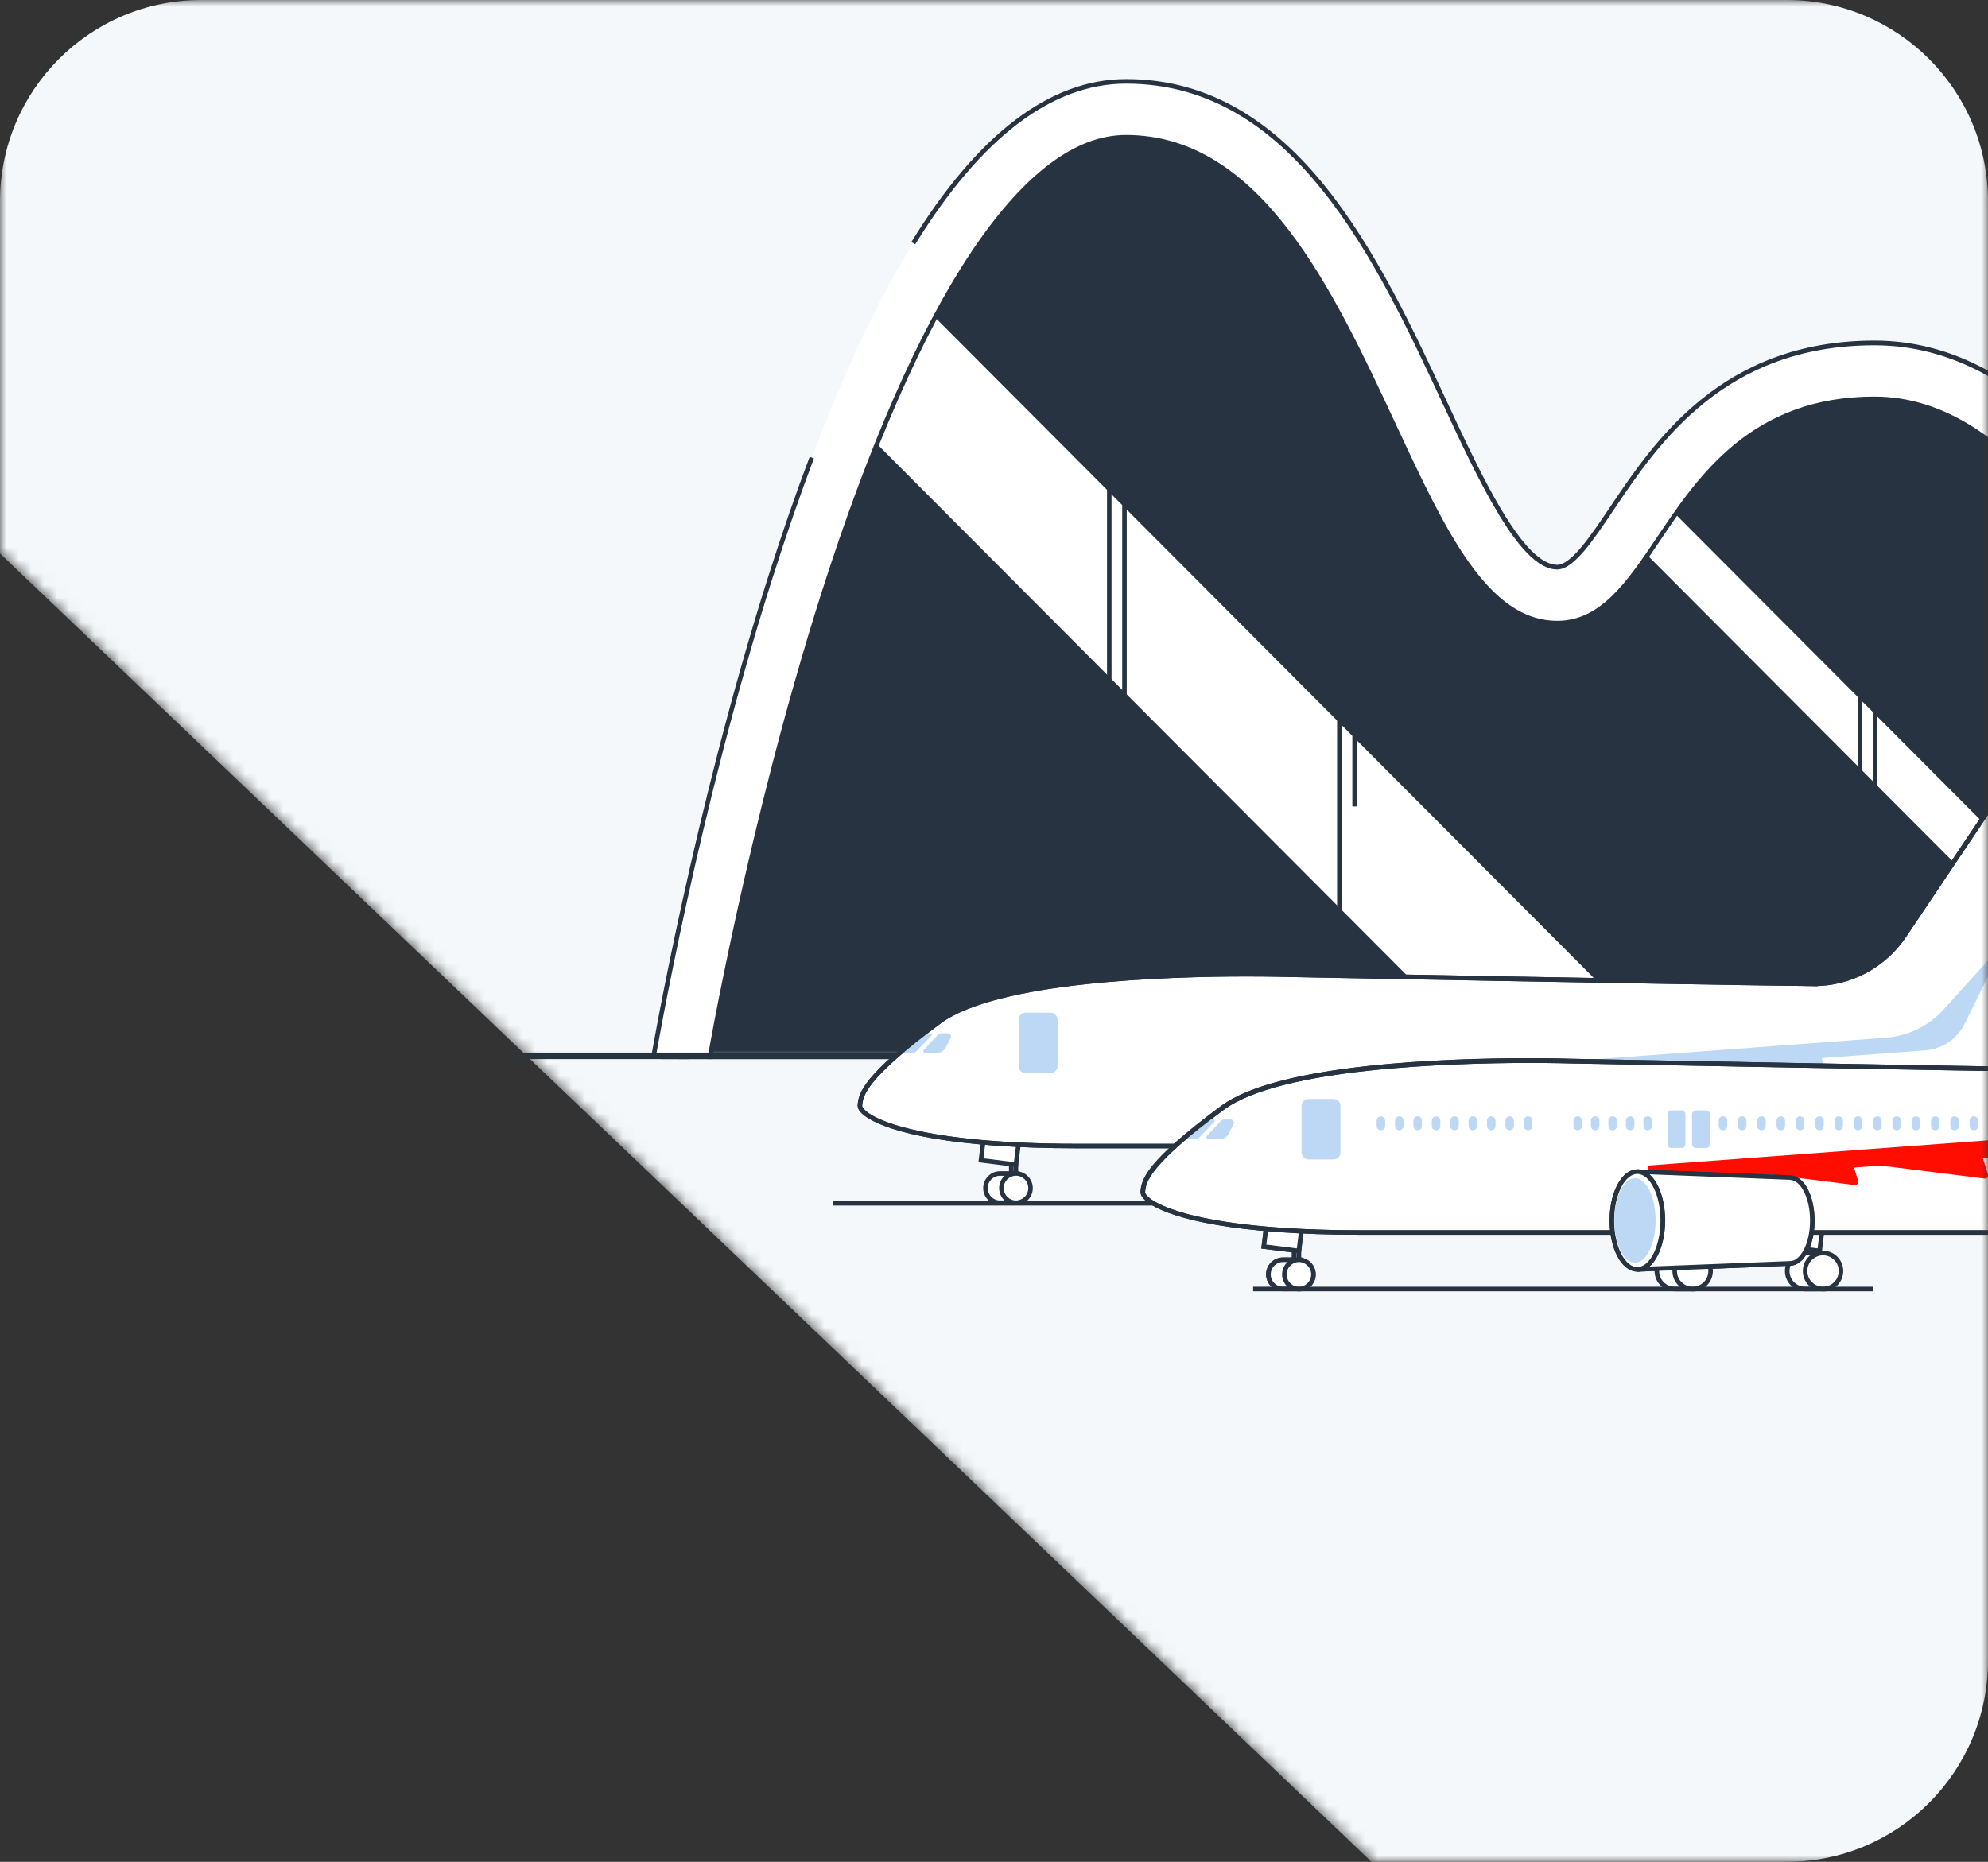 <svg width="158" height="148" viewBox="0 0 158 148" fill="none" xmlns="http://www.w3.org/2000/svg">
<rect x="0" y="0" width="158" height="148" fill="#333333" stroke="none"/>
<g clip-path="url(#clip0_4956_3751)">
<mask id="mask0_4956_3751" style="mask-type:alpha" maskUnits="userSpaceOnUse" x="0" y="0" width="158" height="148">
<path d="M0 0H158V148H109L0 44V0Z" fill="#C4C4C4"/>
</mask>
<g mask="url(#mask0_4956_3751)">
<path d="M0 16C0 7.163 7.163 0 16 0H142C150.837 0 158 7.163 158 16V132C158 140.837 150.837 148 142 148H109L0 44V16Z" fill="#F5F8FA"/>
<g clip-path="url(#clip1_4956_3751)">
<path d="M54.144 84.285C54.144 84.285 66.951 8.689 89.481 8.689C110.008 8.689 113.499 47.299 123.757 47.299C130.083 47.299 131.571 29.477 148.966 29.477C172.958 29.477 182.566 84.285 182.566 84.285H54.139H54.144Z" fill="white"/>
<path d="M54.144 84.285L54.326 84.317C54.326 84.317 54.523 83.141 54.919 81.071C56.297 73.84 60.053 55.758 65.932 39.501C68.865 31.37 72.335 23.698 76.284 18.069C80.237 12.435 84.659 8.877 89.497 8.877C94.569 8.877 98.585 11.254 101.94 14.849C106.97 20.243 110.471 28.374 113.671 35.163C115.273 38.56 116.797 41.618 118.415 43.845C120.027 46.066 121.754 47.481 123.773 47.481C125.453 47.481 126.769 46.311 128.075 44.625C130.041 42.097 132.034 38.352 135.155 35.241C138.276 32.13 142.505 29.654 148.977 29.654C154.902 29.654 159.953 33.035 164.208 38.154C170.591 45.827 175.148 57.37 178.103 66.994C179.575 71.806 180.652 76.134 181.359 79.26C181.713 80.821 181.973 82.085 182.145 82.959C182.322 83.828 182.4 84.306 182.4 84.311L182.582 84.275V84.093H54.154V84.457H182.8L182.759 84.244C182.759 84.244 180.355 70.531 174.945 56.808C172.24 49.947 168.786 43.08 164.494 37.92C160.203 32.76 155.053 29.29 148.982 29.29C140.216 29.29 135.431 33.8 132.08 38.274C130.405 40.511 129.084 42.737 127.794 44.396C126.499 46.061 125.261 47.117 123.773 47.112C122.55 47.112 121.416 46.54 120.319 45.499C116.464 41.868 113.26 32.629 108.801 24.301C106.57 20.134 104.021 16.191 100.884 13.283C97.752 10.375 94.028 8.502 89.486 8.502C83.743 8.513 78.682 13.299 74.302 20.399C61.161 41.717 53.967 84.234 53.962 84.244L53.925 84.452H54.139V84.275L54.144 84.285Z" fill="#273341"/>
<mask id="mask1_4956_3751" style="mask-type:luminance" maskUnits="userSpaceOnUse" x="54" y="8" width="129" height="77">
<path d="M54.357 84.134H182.79C182.79 84.134 173.182 29.326 149.185 29.326C131.789 29.326 130.302 47.148 123.976 47.148C113.712 47.148 110.227 8.539 89.7 8.539C67.175 8.539 54.357 84.134 54.357 84.134Z" fill="white"/>
</mask>
<g mask="url(#mask1_4956_3751)">
<path d="M43.61 9.122L139.385 105.183H53.062L-41.495 10.355L43.61 9.122Z" fill="#273341"/>
</g>
<mask id="mask2_4956_3751" style="mask-type:luminance" maskUnits="userSpaceOnUse" x="54" y="8" width="129" height="77">
<path d="M54.357 84.134H182.79C182.79 84.134 173.182 29.326 149.185 29.326C131.789 29.326 130.302 47.148 123.976 47.148C113.712 47.148 110.227 8.539 89.7 8.539C67.175 8.539 54.357 84.134 54.357 84.134Z" fill="white"/>
</mask>
<g mask="url(#mask2_4956_3751)">
<path d="M88.919 2L191.8 105.182H154.033L59.481 10.354L88.919 2Z" fill="#273341"/>
</g>
<mask id="mask3_4956_3751" style="mask-type:luminance" maskUnits="userSpaceOnUse" x="54" y="8" width="129" height="77">
<path d="M54.357 84.134H182.79C182.79 84.134 173.182 29.326 149.185 29.326C131.789 29.326 130.302 47.148 123.976 47.148C113.712 47.148 110.227 8.539 89.7 8.539C67.175 8.539 54.357 84.134 54.357 84.134Z" fill="white"/>
</mask>
<g mask="url(#mask3_4956_3751)">
<path d="M132.169 2L235.05 105.182H197.283L102.731 10.354L132.169 2Z" fill="#273341"/>
</g>
<path d="M88.342 8.799H87.983V83.874H88.342V8.799Z" fill="#273341"/>
<path d="M147.994 29.96H147.635V83.874H147.994V29.96Z" fill="#273341"/>
<path d="M89.549 36.386H89.19V83.88H89.549V36.386Z" fill="#273341"/>
<path d="M89.549 8.799H89.19V24.14H89.549V8.799Z" fill="#273341"/>
<path d="M106.627 46.919H106.268V83.875H106.627V46.919Z" fill="#273341"/>
<path d="M107.839 77.777H107.48V83.879H107.839V77.777Z" fill="#273341"/>
<path d="M107.839 46.919H107.48V64.107H107.839V46.919Z" fill="#273341"/>
<path d="M149.206 29.96H148.847V83.874H149.206V29.96Z" fill="#273341"/>
<path d="M180.397 84.665C180.371 84.53 177.957 70.974 172.688 57.636C168.016 45.801 160.104 31.693 148.967 31.693C139.296 31.693 135.129 37.889 131.779 42.867C129.48 46.285 127.311 49.515 123.758 49.515C118.098 49.515 114.711 42.258 110.794 33.852C105.779 23.094 100.094 10.906 89.481 10.906C81.45 10.906 72.929 23.77 65.479 47.117C59.57 65.652 56.35 84.463 56.319 84.65L51.954 83.906C51.99 83.719 55.252 64.638 61.25 45.806C64.803 34.663 68.611 25.753 72.57 19.328C77.834 10.791 83.52 6.463 89.476 6.463C102.908 6.463 109.504 20.608 114.8 31.969C117.666 38.112 120.912 45.073 123.752 45.073C124.954 45.073 126.483 42.794 128.106 40.386C131.623 35.158 136.929 27.251 148.961 27.251C155.121 27.251 160.864 30.398 166.029 36.609C169.962 41.338 173.593 47.882 176.813 56.054C182.233 69.808 184.637 83.323 184.741 83.885L180.397 84.665Z" fill="white"/>
<path d="M72.731 19.432C77.98 10.916 83.624 6.65 89.492 6.65C96.14 6.65 101.087 10.141 105.061 15.078C109.036 20.009 112.001 26.371 114.649 32.057C116.079 35.131 117.609 38.409 119.143 40.932C119.908 42.191 120.678 43.267 121.442 44.032C122.207 44.797 122.982 45.27 123.768 45.27C124.486 45.255 125.172 44.641 125.927 43.767C126.676 42.882 127.461 41.707 128.273 40.5C131.794 35.267 137.038 27.448 148.977 27.448C155.074 27.448 160.765 30.559 165.909 36.744C169.821 41.447 173.447 47.975 176.662 56.142C182.077 69.876 184.481 83.38 184.579 83.942L184.761 83.906L184.725 83.723L180.366 84.493L180.397 84.675L180.579 84.639C180.553 84.499 178.139 70.937 172.864 57.578C170.524 51.653 167.376 45.156 163.402 40.125C159.433 35.1 154.626 31.526 148.977 31.526C139.213 31.526 134.983 37.805 131.644 42.783C130.494 44.49 129.381 46.144 128.127 47.361C126.873 48.579 125.49 49.349 123.768 49.349C121.021 49.349 118.81 47.59 116.776 44.739C114.747 41.894 112.927 37.987 110.966 33.784C108.458 28.405 105.779 22.657 102.387 18.24C98.996 13.829 94.871 10.729 89.486 10.729C85.361 10.729 81.194 14.006 77.111 20.155C73.032 26.314 69.037 35.376 65.307 47.06C59.393 65.61 56.173 84.426 56.142 84.613L56.324 84.644L56.355 84.462L51.99 83.718L51.959 83.9L52.136 83.931C52.172 83.749 55.434 64.674 61.427 45.853C62.493 42.513 63.58 39.366 64.688 36.437L64.35 36.312C63.237 39.251 62.15 42.399 61.083 45.749C55.086 64.596 51.813 83.682 51.782 83.874L51.751 84.056L56.469 84.858L56.5 84.675C56.532 84.493 59.752 65.688 65.656 47.169C69.375 35.501 73.365 26.46 77.412 20.347C81.465 14.23 85.569 11.077 89.486 11.077C94.72 11.077 98.741 14.074 102.101 18.448C105.457 22.818 108.13 28.54 110.638 33.925C112.599 38.128 114.425 42.055 116.485 44.937C118.54 47.824 120.849 49.697 123.768 49.697C125.599 49.697 127.087 48.854 128.377 47.606C129.672 46.352 130.79 44.682 131.94 42.971C135.29 37.987 139.389 31.88 148.977 31.875C154.465 31.875 159.178 35.355 163.116 40.339C167.049 45.322 170.191 51.793 172.526 57.703C177.786 71.02 180.199 84.566 180.225 84.696L180.256 84.878L184.97 84.046L184.938 83.864C184.834 83.292 182.431 69.766 177 55.991C173.775 47.803 170.139 41.249 166.19 36.499C160.999 30.262 155.204 27.073 148.982 27.073C136.861 27.073 131.488 35.064 127.976 40.286C127.165 41.493 126.379 42.659 125.651 43.522C124.928 44.386 124.252 44.911 123.768 44.901C123.133 44.901 122.436 44.5 121.703 43.767C119.497 41.566 117.125 36.499 114.982 31.896C112.334 26.215 109.353 19.827 105.347 14.844C101.342 9.86 96.275 6.281 89.497 6.286C83.442 6.286 77.709 10.677 72.434 19.234L72.757 19.432H72.731Z" fill="#273341"/>
<path d="M195.202 83.672H29.46L29.46 84.192H195.207L195.202 83.672Z" fill="#273341"/>
</g>
<path d="M115.461 95.47H66.187V95.834H115.461V95.47Z" fill="#273341"/>
<path d="M108.339 81.252H107.98V87.354H108.339V81.252Z" fill="#273341"/>
<path d="M80.747 92.146H80.373V93.343H80.747V92.146Z" fill="white"/>
<path d="M80.373 93.347V93.529H80.924V91.969H80.19V93.529H80.373V93.347H80.555V92.328H80.57V93.165H80.378V93.353L80.373 93.347Z" fill="#273341"/>
<path d="M80.831 93.285H79.478C78.839 93.285 78.318 93.805 78.318 94.45C78.318 95.096 78.839 95.616 79.478 95.616H79.551H80.831V93.296V93.285Z" fill="white"/>
<path d="M80.831 93.285V93.103H79.478C78.734 93.103 78.141 93.706 78.141 94.445C78.141 95.183 78.745 95.787 79.478 95.787H79.556H80.831H81.013V93.108H80.831V93.29H80.648V95.423H79.468L79.478 95.61V95.428C78.937 95.428 78.5 94.991 78.5 94.445C78.5 93.898 78.937 93.467 79.478 93.467H80.831V93.285H80.648H80.825H80.831Z" fill="#273341"/>
<path d="M81.907 94.445C81.907 95.09 81.387 95.61 80.748 95.61C80.108 95.61 79.587 95.09 79.587 94.445C79.587 93.799 80.108 93.279 80.748 93.279C81.387 93.279 81.907 93.799 81.907 94.445Z" fill="white"/>
<path d="M81.907 94.445H81.725C81.725 94.986 81.288 95.423 80.747 95.428C80.211 95.428 79.774 94.991 79.769 94.445C79.769 93.904 80.206 93.467 80.747 93.462C81.288 93.462 81.725 93.898 81.725 94.445H82.084C82.084 93.706 81.481 93.103 80.747 93.103C80.014 93.103 79.41 93.706 79.41 94.445C79.41 95.183 80.014 95.787 80.747 95.787C81.481 95.787 82.084 95.183 82.084 94.445H81.902H81.907Z" fill="#273341"/>
<path d="M80.747 92.583L77.964 92.24L78.136 90.825L80.997 90.58L80.747 92.583Z" fill="white"/>
<path d="M80.748 92.583L80.769 92.4L78.162 92.078L78.297 90.986L80.784 90.772L80.566 92.551L80.748 92.577L80.93 92.598L81.2 90.377L77.975 90.653L77.762 92.39L80.904 92.78L80.93 92.598L80.748 92.577V92.583Z" fill="#273341"/>
<path d="M160.91 79.365L164.463 61.995C164.515 61.73 164.318 61.485 164.047 61.485H160.687C160.255 61.485 159.849 61.699 159.605 62.058L151.333 74.376C149.684 76.831 146.896 78.278 143.941 78.205C143.463 78.194 142.979 78.189 142.48 78.184C134.718 78.101 102.19 77.476 102.19 77.476C102.19 77.476 80.617 76.79 74.666 81.185C68.725 85.581 68.382 87.001 68.33 87.88C68.283 88.76 72.081 91.106 85.621 91.106H135.363C142.37 91.106 166.482 83.433 166.383 81.867C166.341 81.024 165.093 80.083 160.905 79.359L160.91 79.365Z" fill="white"/>
<path d="M160.911 79.365L161.088 79.401L164.636 62.032L164.651 61.912C164.651 61.584 164.386 61.303 164.042 61.303H160.682C160.188 61.303 159.725 61.553 159.449 61.959L151.178 74.277C149.602 76.628 146.969 78.028 144.155 78.028H143.942L143.401 78.007L143.827 78.34L143.942 78.199V78.017C143.469 78.017 142.98 78.002 142.485 77.996C138.605 77.955 128.534 77.778 119.43 77.612C114.878 77.528 110.571 77.45 107.403 77.388C104.23 77.331 102.206 77.289 102.201 77.289C102.201 77.289 100.984 77.253 99.049 77.253C95.938 77.253 90.97 77.351 86.215 77.872C81.45 78.397 76.903 79.323 74.568 81.04C71.587 83.245 70.011 84.702 69.158 85.732C68.305 86.757 68.185 87.402 68.164 87.865V87.896C68.18 88.25 68.476 88.567 69.064 88.926C70.833 89.987 75.53 91.282 85.643 91.282H135.385C138.932 91.282 146.683 89.368 153.571 87.256C157.015 86.2 160.24 85.097 162.607 84.15C163.788 83.677 164.76 83.251 165.442 82.881C165.78 82.694 166.056 82.533 166.243 82.377C166.43 82.215 166.565 82.085 166.581 81.872V81.856V81.846C166.545 81.331 166.155 80.837 165.291 80.395C164.422 79.953 163.049 79.536 160.947 79.167L160.916 79.354L160.885 79.536C162.966 79.895 164.313 80.311 165.125 80.728C165.946 81.149 166.201 81.549 166.222 81.877L166.404 81.867H166.222V81.888C166.201 81.929 166.092 82.064 165.889 82.2C165.13 82.741 163.215 83.578 160.708 84.494C153.186 87.272 140.16 90.929 135.385 90.924H85.643C78.927 90.924 74.615 90.346 71.993 89.659C70.682 89.321 69.797 88.947 69.246 88.619C68.695 88.291 68.507 87.984 68.523 87.901C68.554 87.485 68.622 86.97 69.439 85.976C70.26 84.983 71.816 83.537 74.786 81.341C76.987 79.708 81.518 78.756 86.251 78.241C90.99 77.726 95.948 77.622 99.049 77.622C100.978 77.622 102.185 77.658 102.19 77.658C102.19 77.658 134.719 78.283 142.485 78.366C142.98 78.366 143.463 78.382 143.947 78.387L144.478 78.397L144.056 78.064L143.947 78.205V78.387H144.166C147.1 78.387 149.846 76.925 151.49 74.475L159.761 62.156C159.969 61.844 160.318 61.662 160.692 61.662H164.053C164.188 61.662 164.297 61.771 164.297 61.907V61.953L160.703 79.505L160.885 79.541L160.921 79.354L160.911 79.365Z" fill="#273341"/>
<path d="M74.026 82.137H73.433C73.433 82.137 72.965 82.486 72.471 82.897C71.92 83.355 71.519 83.682 71.519 83.682H72.559C72.669 83.682 72.778 83.641 72.851 83.557L74.084 82.267L74.026 82.137Z" fill="#BDD8F4"/>
<path d="M75.317 82.138H74.807C74.703 82.138 74.604 82.184 74.536 82.257L73.371 83.521L73.444 83.688H74.505C74.77 83.688 75.02 83.542 75.145 83.303L75.551 82.538C75.65 82.351 75.514 82.132 75.311 82.132L75.317 82.138Z" fill="#BDD8F4"/>
<path d="M83.494 85.31H81.517C81.211 85.31 80.961 85.06 80.961 84.748V81.055C80.961 80.748 81.211 80.498 81.517 80.498H83.494C83.801 80.498 84.051 80.748 84.051 81.055V84.748C84.051 85.055 83.796 85.31 83.494 85.31Z" fill="#BDD8F4"/>
<path d="M158.424 75.88L154.481 80.239C153.295 81.555 151.646 82.361 149.877 82.491L111.902 85.311L111.996 86.539L118.972 86.018C119.939 85.945 120.912 85.972 121.875 86.091L126.921 86.726C127.025 86.742 127.103 86.643 127.071 86.544L126.728 85.446L127.207 85.41C128.174 85.337 129.147 85.363 130.109 85.483L136.269 86.258C136.373 86.273 136.451 86.174 136.419 86.076L136.009 84.76L136.539 84.723C137.507 84.65 138.479 84.676 139.442 84.796L145.003 85.493C145.107 85.509 145.185 85.41 145.154 85.311L144.779 84.109L153.004 83.495C154.356 83.391 155.558 82.585 156.156 81.363L158.752 76.093C158.856 75.895 158.59 75.713 158.44 75.88H158.424Z" fill="#BDD8F4"/>
<path d="M121.032 92.749H120.98C120.194 92.749 119.554 93.389 119.554 94.174C119.554 94.96 120.194 95.605 120.98 95.605H122.473V92.744H121.032V92.749Z" fill="white"/>
<path d="M121.031 92.749L121.042 92.567H120.99C120.1 92.567 119.382 93.285 119.382 94.18C119.382 95.075 120.1 95.793 120.99 95.793H122.665V92.573H121.042V92.755L121.052 92.573V92.755V92.937H122.311V95.434H120.995C120.308 95.434 119.746 94.872 119.746 94.185C119.746 93.499 120.303 92.937 120.995 92.937V92.755L120.985 92.937H121.037H121.042V92.755L121.031 92.749Z" fill="#273341"/>
<path d="M123.83 94.18C123.83 94.965 123.19 95.61 122.405 95.61C121.619 95.61 120.979 94.97 120.979 94.18C120.979 93.389 121.619 92.749 122.405 92.749C123.196 92.749 123.83 93.389 123.83 94.18Z" fill="white"/>
<path d="M123.83 94.18H123.648C123.648 94.872 123.092 95.428 122.4 95.428C121.708 95.428 121.151 94.872 121.151 94.18C121.151 93.488 121.708 92.931 122.4 92.931C123.092 92.931 123.648 93.493 123.648 94.18H124.007C124.007 93.29 123.289 92.567 122.4 92.567C121.51 92.567 120.792 93.285 120.792 94.18C120.792 95.075 121.51 95.793 122.4 95.793C123.289 95.793 124.007 95.075 124.007 94.18H123.825H123.83Z" fill="#273341"/>
<path d="M122.14 92.583L119.356 92.24L119.528 90.825L122.389 90.58L122.14 92.583Z" fill="white"/>
<path d="M122.14 92.583L122.161 92.4L119.555 92.078L119.69 90.986L122.177 90.772L121.958 92.551L122.14 92.577L122.322 92.598L122.593 90.377L119.368 90.653L119.154 92.39L122.296 92.78L122.322 92.598L122.14 92.577V92.583Z" fill="#273341"/>
<path d="M122.14 92.146H121.765V93.343H122.14V92.146Z" fill="white"/>
<path d="M121.766 93.347V93.529H122.317V91.969H121.583V93.529H121.766V93.347H121.948V92.328H121.963V93.165H121.771V93.353L121.766 93.347Z" fill="#273341"/>
<path d="M110.669 92.749H110.617C109.832 92.749 109.192 93.389 109.192 94.174C109.192 94.96 109.832 95.605 110.617 95.605H112.11V92.744H110.669V92.749Z" fill="white"/>
<path d="M110.67 92.749L110.68 92.567H110.628C109.738 92.567 109.021 93.285 109.021 94.18C109.021 95.075 109.738 95.793 110.628 95.793H112.303V92.573H110.68V92.755L110.69 92.573V92.755L110.685 92.937H111.949V95.434H110.633C109.946 95.434 109.385 94.872 109.385 94.185C109.385 93.499 109.941 92.937 110.633 92.937V92.755L110.623 92.937H110.675V92.755L110.67 92.749Z" fill="#273341"/>
<path d="M113.473 94.18C113.473 94.965 112.833 95.61 112.048 95.61C111.262 95.61 110.623 94.97 110.623 94.18C110.623 93.389 111.262 92.749 112.048 92.749C112.833 92.749 113.473 93.389 113.473 94.18Z" fill="white"/>
<path d="M113.473 94.18H113.291C113.291 94.872 112.734 95.428 112.042 95.428C111.351 95.428 110.794 94.872 110.794 94.18C110.794 93.488 111.351 92.931 112.042 92.931C112.734 92.931 113.291 93.493 113.291 94.18H113.65C113.65 93.29 112.932 92.567 112.042 92.567C111.153 92.567 110.435 93.285 110.435 94.18C110.435 95.075 111.153 95.793 112.042 95.793C112.932 95.793 113.65 95.075 113.65 94.18H113.468H113.473Z" fill="#273341"/>
<path d="M111.778 92.583L108.995 92.24L109.171 90.825L112.027 90.58L111.783 92.583H111.778Z" fill="white"/>
<path d="M111.778 92.583L111.804 92.4L109.193 92.078L109.328 90.986L111.814 90.772L111.596 92.551L111.778 92.577L111.96 92.598L112.236 90.377L109.01 90.653L108.792 92.39L111.939 92.78L111.96 92.598L111.778 92.577V92.583Z" fill="#273341"/>
<path d="M111.782 92.146H111.408V93.343H111.782V92.146Z" fill="white"/>
<path d="M111.403 93.347V93.529H111.954V91.969H111.221V93.529H111.403V93.347H111.585V92.328H111.595V93.165H111.403V93.353V93.347Z" fill="#273341"/>
<path d="M119.773 86.757L107.652 86.283C108.765 86.283 109.675 88.021 109.675 90.164C109.675 92.307 108.77 94.039 107.652 94.039L119.773 93.566C120.751 93.566 121.546 92.037 121.546 90.153C121.546 88.27 120.751 86.746 119.773 86.746V86.757Z" fill="white"/>
<path d="M119.772 86.757V86.575L107.657 86.101V86.283V86.465C108.115 86.465 108.572 86.829 108.926 87.506C109.275 88.177 109.498 89.118 109.498 90.169C109.498 91.22 109.275 92.156 108.926 92.832C108.577 93.509 108.109 93.873 107.657 93.873V94.232L119.783 93.758C120.376 93.758 120.865 93.306 121.198 92.666C121.536 92.016 121.739 91.137 121.739 90.169C121.739 89.201 121.536 88.328 121.198 87.672C120.865 87.032 120.376 86.585 119.783 86.58V86.939C120.173 86.939 120.568 87.251 120.88 87.838C121.187 88.421 121.38 89.248 121.38 90.164C121.38 91.079 121.187 91.906 120.88 92.489C120.573 93.077 120.173 93.394 119.783 93.389L107.657 93.862V94.227C108.323 94.227 108.869 93.722 109.254 92.989C109.639 92.255 109.868 91.256 109.868 90.164C109.868 89.071 109.639 88.073 109.254 87.339C108.874 86.611 108.328 86.106 107.662 86.101V86.46L119.783 86.933V86.757H119.772Z" fill="#273341"/>
<path d="M109.671 90.159C109.671 92.302 108.766 94.039 107.647 94.039C106.529 94.039 105.624 92.302 105.624 90.159C105.624 88.015 106.523 86.278 107.647 86.278C108.771 86.278 109.671 88.02 109.671 90.159Z" fill="white"/>
<path d="M109.671 90.159H109.489C109.489 91.205 109.265 92.146 108.916 92.822C108.568 93.499 108.1 93.863 107.647 93.863C107.189 93.863 106.732 93.499 106.378 92.822C106.029 92.151 105.806 91.21 105.806 90.159C105.806 89.108 106.029 88.172 106.378 87.496C106.726 86.819 107.194 86.455 107.647 86.455C108.105 86.45 108.563 86.819 108.916 87.496C109.265 88.167 109.489 89.108 109.489 90.159H109.848C109.848 89.061 109.619 88.068 109.239 87.334C108.859 86.606 108.313 86.101 107.647 86.096C106.986 86.096 106.44 86.601 106.055 87.334C105.67 88.068 105.441 89.067 105.441 90.159C105.441 91.251 105.67 92.25 106.055 92.984C106.435 93.712 106.981 94.216 107.647 94.222C108.308 94.222 108.854 93.717 109.239 92.984C109.624 92.25 109.848 91.251 109.848 90.159H109.671Z" fill="#273341"/>
<path d="M109.098 90.158C109.098 92.016 108.365 93.519 107.459 93.519C106.554 93.519 105.821 92.016 105.821 90.158C105.821 88.301 106.554 86.798 107.459 86.798C108.365 86.798 109.098 88.306 109.098 90.158Z" fill="white"/>
<path d="M109.098 90.159H108.916C108.916 91.064 108.734 91.881 108.453 92.453C108.172 93.035 107.798 93.342 107.46 93.337C107.116 93.337 106.747 93.035 106.466 92.453C106.185 91.881 106.008 91.064 106.008 90.159C106.008 89.254 106.19 88.437 106.466 87.865C106.747 87.282 107.122 86.975 107.46 86.98C107.798 86.98 108.172 87.282 108.453 87.865C108.734 88.437 108.916 89.259 108.916 90.159H109.275C109.275 89.207 109.093 88.343 108.776 87.703C108.464 87.069 108.016 86.621 107.454 86.616C106.893 86.616 106.445 87.069 106.133 87.703C105.821 88.343 105.634 89.207 105.634 90.159C105.634 91.111 105.816 91.974 106.133 92.614C106.445 93.249 106.893 93.696 107.454 93.701C108.016 93.701 108.464 93.249 108.776 92.614C109.088 91.974 109.27 91.111 109.275 90.159H109.093H109.098Z" fill="#273341"/>
<path d="M160.911 79.365L161.088 79.401L164.636 62.032L164.651 61.912C164.651 61.584 164.386 61.303 164.042 61.303H160.682C160.188 61.303 159.725 61.553 159.449 61.959L151.178 74.277C149.602 76.628 146.969 78.028 144.155 78.028H143.942L143.401 78.007L143.827 78.34L143.942 78.199V78.017C143.469 78.017 142.98 78.002 142.485 77.996C138.605 77.955 128.534 77.778 119.43 77.612C114.878 77.528 110.571 77.45 107.403 77.388C104.23 77.331 102.206 77.289 102.201 77.289C102.201 77.289 100.984 77.253 99.049 77.253C95.938 77.253 90.97 77.351 86.215 77.872C81.45 78.397 76.903 79.323 74.568 81.04C71.587 83.245 70.011 84.702 69.158 85.732C68.305 86.757 68.185 87.402 68.164 87.865V87.896C68.18 88.25 68.476 88.567 69.064 88.926C70.833 89.987 75.53 91.282 85.643 91.282H135.385C138.932 91.282 146.683 89.368 153.571 87.256C157.015 86.2 160.24 85.097 162.607 84.15C163.788 83.677 164.76 83.251 165.442 82.881C165.78 82.694 166.056 82.533 166.243 82.377C166.43 82.215 166.565 82.085 166.581 81.872V81.856V81.846C166.545 81.331 166.155 80.837 165.291 80.395C164.422 79.953 163.049 79.536 160.947 79.167L160.916 79.354L160.885 79.536C162.966 79.895 164.313 80.311 165.125 80.728C165.946 81.149 166.201 81.549 166.222 81.877L166.404 81.867H166.222V81.888C166.201 81.929 166.092 82.064 165.889 82.2C165.13 82.741 163.215 83.578 160.708 84.494C153.186 87.272 140.16 90.929 135.385 90.924H85.643C78.927 90.924 74.615 90.346 71.993 89.659C70.682 89.321 69.797 88.947 69.246 88.619C68.695 88.291 68.507 87.984 68.523 87.901C68.554 87.485 68.622 86.97 69.439 85.976C70.26 84.983 71.816 83.537 74.786 81.341C76.987 79.708 81.518 78.756 86.251 78.241C90.99 77.726 95.948 77.622 99.049 77.622C100.978 77.622 102.185 77.658 102.19 77.658C102.19 77.658 134.719 78.283 142.485 78.366C142.98 78.366 143.463 78.382 143.947 78.387L144.478 78.397L144.056 78.064L143.947 78.205V78.387H144.166C147.1 78.387 149.846 76.925 151.49 74.475L159.761 62.156C159.969 61.844 160.318 61.662 160.692 61.662H164.053C164.188 61.662 164.297 61.771 164.297 61.907V61.953L160.703 79.505L160.885 79.541L160.921 79.354L160.911 79.365Z" fill="#273341"/>
<path d="M103.231 99.007H102.856V100.204H103.231V99.007Z" fill="white"/>
<path d="M102.856 100.203V100.391H103.407V98.83H102.674V100.391H102.856V100.203H103.038V99.189H103.054V100.027H102.861V100.209L102.856 100.203Z" fill="#273341"/>
<path d="M103.314 100.141H101.961C101.321 100.141 100.801 100.661 100.801 101.306C100.801 101.951 101.321 102.472 101.961 102.472H102.034H103.314V100.152V100.141Z" fill="white"/>
<path d="M103.314 100.141V99.959H101.961C101.223 99.959 100.625 100.562 100.625 101.301C100.625 102.04 101.228 102.643 101.961 102.643H102.039H103.314H103.496V99.964H103.314V100.146H103.137V102.284H101.956L101.967 102.472V102.289C101.426 102.289 100.994 101.853 100.994 101.306C100.994 100.76 101.431 100.328 101.967 100.323H103.319V100.141H103.137H103.314Z" fill="#273341"/>
<path d="M104.391 101.306C104.391 101.951 103.871 102.472 103.231 102.472C102.591 102.472 102.071 101.951 102.071 101.306C102.071 100.661 102.591 100.141 103.231 100.141C103.871 100.141 104.391 100.661 104.391 101.306Z" fill="white"/>
<path d="M104.391 101.306H104.209C104.209 101.847 103.772 102.284 103.236 102.29C102.695 102.29 102.263 101.853 102.258 101.306C102.258 100.765 102.695 100.328 103.236 100.323C103.772 100.323 104.209 100.76 104.209 101.306H104.568C104.568 100.568 103.964 99.964 103.231 99.964C102.497 99.964 101.894 100.568 101.894 101.306C101.894 102.045 102.497 102.649 103.231 102.649C103.964 102.649 104.568 102.045 104.568 101.306H104.386H104.391Z" fill="#273341"/>
<path d="M103.23 99.444L100.447 99.101L100.624 97.686L103.48 97.441L103.23 99.444Z" fill="white"/>
<path d="M103.23 99.444L103.256 99.262L100.645 98.935L100.78 97.842L103.267 97.634L103.048 99.413L103.23 99.439L103.412 99.46L103.683 97.239L100.457 97.509L100.244 99.252L103.386 99.642L103.412 99.46L103.23 99.439V99.444Z" fill="#273341"/>
<path d="M103.231 99.007H102.856V100.204H103.231V99.007Z" fill="white"/>
<path d="M102.856 100.203V100.391H103.407V98.83H102.674V100.391H102.856V100.203H103.038V99.189H103.054V100.027H102.861V100.209L102.856 100.203Z" fill="#273341"/>
<path d="M103.314 100.141H101.961C101.321 100.141 100.801 100.661 100.801 101.306C100.801 101.951 101.321 102.472 101.961 102.472H102.034H103.314V100.152V100.141Z" fill="white"/>
<path d="M103.314 100.141V99.959H101.961C101.223 99.959 100.625 100.562 100.625 101.301C100.625 102.04 101.228 102.643 101.961 102.643H102.039H103.314H103.496V99.964H103.314V100.146H103.137V102.284H101.956L101.967 102.472V102.289C101.426 102.289 100.994 101.853 100.994 101.306C100.994 100.76 101.431 100.328 101.967 100.323H103.319V100.141H103.137H103.314Z" fill="#273341"/>
<path d="M104.391 101.306C104.391 101.951 103.871 102.472 103.231 102.472C102.591 102.472 102.071 101.951 102.071 101.306C102.071 100.661 102.591 100.141 103.231 100.141C103.871 100.141 104.391 100.661 104.391 101.306Z" fill="white"/>
<path d="M104.391 101.306H104.209C104.209 101.847 103.772 102.284 103.236 102.29C102.695 102.29 102.263 101.853 102.258 101.306C102.258 100.765 102.695 100.328 103.236 100.323C103.772 100.323 104.209 100.76 104.209 101.306H104.568C104.568 100.568 103.964 99.964 103.231 99.964C102.497 99.964 101.894 100.568 101.894 101.306C101.894 102.045 102.497 102.649 103.231 102.649C103.964 102.649 104.568 102.045 104.568 101.306H104.386H104.391Z" fill="#273341"/>
<path d="M103.23 99.444L100.447 99.101L100.624 97.686L103.48 97.441L103.23 99.444Z" fill="white"/>
<path d="M103.23 99.444L103.256 99.262L100.645 98.935L100.78 97.842L103.267 97.634L103.048 99.413L103.23 99.439L103.412 99.46L103.683 97.239L100.457 97.509L100.244 99.252L103.386 99.642L103.412 99.46L103.23 99.439V99.444Z" fill="#273341"/>
<path d="M144.618 99.007H144.244V100.204H144.618V99.007Z" fill="white"/>
<path d="M144.248 100.203V100.391H144.8V98.83H144.066V100.391H144.248V100.203H144.431V99.189H144.446V100.027H144.254V100.209L144.248 100.203Z" fill="#273341"/>
<path d="M144.618 99.444L141.834 99.101L142.011 97.686L144.867 97.441L144.618 99.444Z" fill="white"/>
<path d="M144.618 99.444L144.644 99.262L142.032 98.935L142.168 97.842L144.654 97.634L144.436 99.413L144.618 99.439L144.8 99.46L145.07 97.239L141.845 97.509L141.632 99.252L144.774 99.642L144.8 99.46L144.618 99.439V99.444Z" fill="#273341"/>
<path d="M143.515 99.605H143.463C142.677 99.605 142.038 100.25 142.038 101.036C142.038 101.821 142.677 102.466 143.463 102.466H144.956V99.605H143.515Z" fill="white"/>
<path d="M143.515 99.605L143.525 99.423H143.473H143.468C142.578 99.423 141.86 100.141 141.86 101.036C141.86 101.931 142.578 102.649 143.468 102.649H145.143V99.428H143.52V99.611L143.53 99.428V99.611V99.793H144.789V102.29H143.473C142.786 102.29 142.224 101.728 142.224 101.041C142.224 100.355 142.781 99.793 143.473 99.793V99.611L143.463 99.793H143.515H143.52V99.611L143.515 99.605Z" fill="#273341"/>
<path d="M146.318 101.036C146.318 101.821 145.679 102.466 144.893 102.466C144.108 102.466 143.468 101.821 143.468 101.036C143.468 100.25 144.108 99.605 144.893 99.605C145.679 99.605 146.318 100.245 146.318 101.036Z" fill="white"/>
<path d="M146.319 101.036H146.137C146.137 101.728 145.581 102.284 144.889 102.284C144.197 102.284 143.64 101.723 143.64 101.036C143.64 100.349 144.197 99.787 144.889 99.787C145.581 99.787 146.137 100.344 146.137 101.036H146.496C146.496 100.146 145.778 99.423 144.889 99.423C143.999 99.423 143.281 100.141 143.281 101.036C143.281 101.931 143.999 102.649 144.889 102.649C145.778 102.649 146.496 101.931 146.496 101.036H146.314H146.319Z" fill="#273341"/>
<path d="M195.701 87.006C195.67 86.777 195.462 86.616 195.233 86.647L187.955 87.584C187.144 87.1 185.724 86.632 183.393 86.226L186.946 68.856C186.998 68.596 186.801 68.347 186.53 68.347H183.17C182.738 68.347 182.332 68.56 182.088 68.924L173.816 81.243C172.167 83.698 169.379 85.144 166.424 85.071C165.951 85.071 165.462 85.056 164.963 85.05C157.201 84.967 124.673 84.343 124.673 84.343C124.673 84.343 103.1 83.656 97.149 88.057C91.208 92.453 90.865 93.873 90.813 94.752C90.766 95.631 94.564 97.977 108.104 97.977H157.846C164.853 97.977 188.965 90.304 188.866 88.739C188.855 88.603 188.819 88.468 188.741 88.328L195.327 87.48C195.566 87.443 195.727 87.23 195.696 87.001L195.701 87.006Z" fill="white"/>
<path d="M195.702 87.006L195.884 86.98C195.847 86.678 195.587 86.46 195.291 86.46H195.213L187.935 87.402L187.961 87.584L188.055 87.428C187.212 86.923 185.776 86.45 183.43 86.044L183.399 86.226L183.581 86.262L187.134 68.893L187.15 68.773C187.15 68.445 186.884 68.17 186.541 68.165H183.181C182.686 68.165 182.223 68.414 181.948 68.82L173.676 81.138C172.1 83.49 169.468 84.889 166.654 84.889H166.44L165.962 84.873L166.316 85.201L166.435 85.071V84.889C165.967 84.879 165.478 84.873 164.979 84.868C161.098 84.827 151.022 84.65 141.923 84.483C137.372 84.4 133.064 84.322 129.896 84.26C126.723 84.202 124.694 84.161 124.689 84.161C124.689 84.161 123.472 84.119 121.537 84.119C118.426 84.119 113.463 84.218 108.703 84.738C103.938 85.264 99.392 86.19 97.056 87.906C94.08 90.112 92.499 91.568 91.646 92.598C90.793 93.623 90.668 94.268 90.647 94.737V94.768C90.663 95.121 90.959 95.439 91.547 95.798C93.316 96.859 98.013 98.154 108.126 98.154H157.867C161.42 98.149 169.161 96.24 176.054 94.128C179.497 93.072 182.723 91.969 185.09 91.022C186.276 90.549 187.243 90.122 187.93 89.753C188.268 89.571 188.539 89.404 188.731 89.248C188.918 89.087 189.054 88.957 189.069 88.744V88.728V88.718C189.059 88.551 189.012 88.385 188.924 88.234L188.762 88.322L188.788 88.504L195.374 87.656C195.676 87.62 195.894 87.36 195.894 87.064V86.986L195.707 87.011L195.525 87.037V87.069C195.53 87.183 195.442 87.287 195.327 87.303L188.476 88.182L188.606 88.416C188.669 88.531 188.705 88.645 188.71 88.749L188.892 88.739H188.71V88.759C188.689 88.801 188.58 88.936 188.377 89.072C187.618 89.612 185.703 90.45 183.196 91.366C175.674 94.143 162.648 97.8 157.873 97.795H108.131C101.415 97.795 97.103 97.218 94.481 96.531C93.17 96.188 92.286 95.819 91.734 95.491C91.183 95.163 90.996 94.861 91.011 94.773C91.037 94.357 91.11 93.842 91.927 92.848C92.743 91.855 94.304 90.408 97.274 88.213C99.475 86.58 104.006 85.623 108.74 85.113C113.479 84.598 118.436 84.494 121.537 84.494C123.467 84.494 124.673 84.53 124.679 84.53C124.679 84.53 157.207 85.149 164.973 85.238C165.473 85.238 165.951 85.248 166.435 85.258H166.909L166.56 84.941L166.44 85.071V85.253H166.659C169.593 85.253 172.34 83.797 173.983 81.341L182.255 69.023C182.463 68.711 182.811 68.529 183.186 68.529H186.546C186.681 68.529 186.791 68.638 186.791 68.773V68.82L183.196 86.372L183.378 86.408C185.703 86.809 187.108 87.277 187.883 87.745L187.935 87.781L195.275 86.835H195.306C195.421 86.835 195.525 86.923 195.541 87.037L195.712 87.011L195.702 87.006Z" fill="#273341"/>
<path d="M96.509 88.994H95.916C95.916 88.994 95.448 89.342 94.953 89.753C94.402 90.211 94.001 90.539 94.001 90.539H95.037C95.146 90.539 95.255 90.497 95.328 90.414L96.561 89.124L96.504 88.994H96.509Z" fill="#BDD8F4"/>
<path d="M97.8 88.993H97.29C97.186 88.993 97.087 89.035 97.019 89.113L95.854 90.377L95.927 90.543H96.988C97.253 90.543 97.503 90.397 97.628 90.158L98.034 89.394C98.132 89.212 97.997 88.988 97.794 88.988L97.8 88.993Z" fill="#BDD8F4"/>
<path d="M105.977 92.172H104C103.694 92.172 103.444 91.922 103.444 91.61V87.916C103.444 87.61 103.688 87.36 104 87.36H105.977C106.284 87.36 106.534 87.61 106.534 87.916V91.61C106.534 91.917 106.284 92.172 105.977 92.172Z" fill="#BDD8F4"/>
<path d="M133.657 91.256H132.83C132.663 91.256 132.533 91.126 132.533 90.96V88.567C132.533 88.4 132.663 88.27 132.83 88.27H133.657C133.823 88.27 133.953 88.4 133.953 88.567V90.96C133.953 91.126 133.823 91.256 133.657 91.256Z" fill="#BDD8F4"/>
<path d="M109.748 89.846C109.561 89.846 109.41 89.695 109.41 89.508V89.076C109.41 88.889 109.561 88.738 109.748 88.738C109.936 88.738 110.086 88.889 110.086 89.076V89.508C110.086 89.7 109.936 89.846 109.748 89.846Z" fill="#BDD8F4"/>
<path d="M111.211 89.846C111.023 89.846 110.873 89.695 110.873 89.508V89.076C110.873 88.889 111.023 88.738 111.211 88.738C111.398 88.738 111.549 88.889 111.549 89.076V89.508C111.549 89.7 111.398 89.846 111.211 89.846Z" fill="#BDD8F4"/>
<path d="M112.672 89.846C112.484 89.846 112.333 89.695 112.333 89.508V89.076C112.333 88.889 112.484 88.738 112.672 88.738C112.859 88.738 113.01 88.889 113.01 89.076V89.508C113.01 89.7 112.859 89.846 112.672 89.846Z" fill="#BDD8F4"/>
<path d="M114.134 89.846C113.947 89.846 113.796 89.695 113.796 89.508V89.076C113.796 88.889 113.947 88.738 114.134 88.738C114.321 88.738 114.472 88.889 114.472 89.076V89.508C114.472 89.7 114.321 89.846 114.134 89.846Z" fill="#BDD8F4"/>
<path d="M115.601 89.846C115.414 89.846 115.263 89.695 115.263 89.508V89.076C115.263 88.889 115.414 88.738 115.601 88.738C115.788 88.738 115.939 88.889 115.939 89.076V89.508C115.939 89.7 115.788 89.846 115.601 89.846Z" fill="#BDD8F4"/>
<path d="M117.057 89.846C116.87 89.846 116.719 89.695 116.719 89.508V89.076C116.719 88.889 116.87 88.738 117.057 88.738C117.245 88.738 117.396 88.889 117.396 89.076V89.508C117.396 89.7 117.245 89.846 117.057 89.846Z" fill="#BDD8F4"/>
<path d="M118.524 89.846C118.337 89.846 118.186 89.695 118.186 89.508V89.076C118.186 88.889 118.337 88.738 118.524 88.738C118.711 88.738 118.862 88.889 118.862 89.076V89.508C118.862 89.7 118.711 89.846 118.524 89.846Z" fill="#BDD8F4"/>
<path d="M119.986 89.846C119.799 89.846 119.648 89.695 119.648 89.508V89.076C119.648 88.889 119.799 88.738 119.986 88.738C120.173 88.738 120.324 88.889 120.324 89.076V89.508C120.324 89.7 120.173 89.846 119.986 89.846Z" fill="#BDD8F4"/>
<path d="M121.448 89.846C121.261 89.846 121.11 89.695 121.11 89.508V89.076C121.11 88.889 121.261 88.738 121.448 88.738C121.635 88.738 121.786 88.889 121.786 89.076V89.508C121.786 89.7 121.635 89.846 121.448 89.846Z" fill="#BDD8F4"/>
<path d="M125.391 89.846C125.204 89.846 125.053 89.695 125.053 89.508V89.076C125.053 88.889 125.204 88.738 125.391 88.738C125.578 88.738 125.729 88.889 125.729 89.076V89.508C125.729 89.7 125.578 89.846 125.391 89.846Z" fill="#BDD8F4"/>
<path d="M126.78 89.846C126.592 89.846 126.441 89.695 126.441 89.508V89.076C126.441 88.889 126.592 88.738 126.78 88.738C126.967 88.738 127.118 88.889 127.118 89.076V89.508C127.118 89.7 126.967 89.846 126.78 89.846Z" fill="#BDD8F4"/>
<path d="M128.169 89.846C127.982 89.846 127.831 89.695 127.831 89.508V89.076C127.831 88.889 127.982 88.738 128.169 88.738C128.356 88.738 128.507 88.889 128.507 89.076V89.508C128.507 89.7 128.351 89.846 128.169 89.846Z" fill="#BDD8F4"/>
<path d="M129.558 89.846C129.371 89.846 129.22 89.695 129.22 89.508V89.076C129.22 88.889 129.371 88.738 129.558 88.738C129.745 88.738 129.896 88.889 129.896 89.076V89.508C129.896 89.7 129.745 89.846 129.558 89.846Z" fill="#BDD8F4"/>
<path d="M130.952 89.846C130.765 89.846 130.614 89.695 130.614 89.508V89.076C130.614 88.889 130.765 88.738 130.952 88.738C131.14 88.738 131.291 88.889 131.291 89.076V89.508C131.291 89.7 131.134 89.846 130.952 89.846Z" fill="#BDD8F4"/>
<path d="M133.246 89.846C133.059 89.846 132.908 89.695 132.908 89.508V89.076C132.908 88.889 133.059 88.738 133.246 88.738C133.434 88.738 133.584 88.889 133.584 89.076V89.508C133.584 89.7 133.434 89.846 133.246 89.846Z" fill="#BDD8F4"/>
<path d="M135.597 91.256H134.776C134.609 91.256 134.479 91.126 134.479 90.96V88.567C134.479 88.4 134.609 88.27 134.776 88.27H135.597C135.764 88.27 135.894 88.4 135.894 88.567V90.96C135.894 91.126 135.764 91.256 135.597 91.256Z" fill="#BDD8F4"/>
<path d="M135.187 89.846C134.999 89.846 134.849 89.695 134.849 89.508V89.076C134.849 88.889 134.999 88.738 135.187 88.738C135.374 88.738 135.525 88.889 135.525 89.076V89.508C135.525 89.7 135.374 89.846 135.187 89.846Z" fill="#BDD8F4"/>
<path d="M136.935 89.846C136.748 89.846 136.597 89.695 136.597 89.508V89.076C136.597 88.889 136.748 88.738 136.935 88.738C137.122 88.738 137.273 88.889 137.273 89.076V89.508C137.273 89.7 137.117 89.846 136.935 89.846Z" fill="#BDD8F4"/>
<path d="M138.464 89.846C138.276 89.846 138.125 89.695 138.125 89.508V89.076C138.125 88.889 138.276 88.738 138.464 88.738C138.651 88.738 138.802 88.889 138.802 89.076V89.508C138.802 89.7 138.651 89.846 138.464 89.846Z" fill="#BDD8F4"/>
<path d="M139.999 89.846C139.811 89.846 139.661 89.695 139.661 89.508V89.076C139.661 88.889 139.811 88.738 139.999 88.738C140.186 88.738 140.337 88.889 140.337 89.076V89.508C140.337 89.7 140.186 89.846 139.999 89.846Z" fill="#BDD8F4"/>
<path d="M141.533 89.846C141.346 89.846 141.195 89.695 141.195 89.508V89.076C141.195 88.889 141.346 88.738 141.533 88.738C141.721 88.738 141.872 88.889 141.872 89.076V89.508C141.872 89.7 141.716 89.846 141.533 89.846Z" fill="#BDD8F4"/>
<path d="M143.068 89.846C142.88 89.846 142.729 89.695 142.729 89.508V89.076C142.729 88.889 142.88 88.738 143.068 88.738C143.255 88.738 143.406 88.889 143.406 89.076V89.508C143.406 89.7 143.255 89.846 143.068 89.846Z" fill="#BDD8F4"/>
<path d="M144.608 89.846C144.42 89.846 144.27 89.695 144.27 89.508V89.076C144.27 88.889 144.42 88.738 144.608 88.738C144.795 88.738 144.946 88.889 144.946 89.076V89.508C144.946 89.7 144.79 89.846 144.608 89.846Z" fill="#BDD8F4"/>
<path d="M146.136 89.846C145.949 89.846 145.798 89.695 145.798 89.508V89.076C145.798 88.889 145.949 88.738 146.136 88.738C146.324 88.738 146.475 88.889 146.475 89.076V89.508C146.475 89.7 146.324 89.846 146.136 89.846Z" fill="#BDD8F4"/>
<path d="M147.671 89.846C147.484 89.846 147.333 89.695 147.333 89.508V89.076C147.333 88.889 147.484 88.738 147.671 88.738C147.858 88.738 148.009 88.889 148.009 89.076V89.508C148.009 89.7 147.858 89.846 147.671 89.846Z" fill="#BDD8F4"/>
<path d="M149.206 89.846C149.019 89.846 148.868 89.695 148.868 89.508V89.076C148.868 88.889 149.019 88.738 149.206 88.738C149.394 88.738 149.544 88.889 149.544 89.076V89.508C149.544 89.7 149.388 89.846 149.206 89.846Z" fill="#BDD8F4"/>
<path d="M150.74 89.846C150.553 89.846 150.402 89.695 150.402 89.508V89.076C150.402 88.889 150.553 88.738 150.74 88.738C150.928 88.738 151.079 88.889 151.079 89.076V89.508C151.079 89.7 150.928 89.846 150.74 89.846Z" fill="#BDD8F4"/>
<path d="M152.275 89.846C152.087 89.846 151.937 89.695 151.937 89.508V89.076C151.937 88.889 152.087 88.738 152.275 88.738C152.462 88.738 152.613 88.889 152.613 89.076V89.508C152.613 89.7 152.462 89.846 152.275 89.846Z" fill="#BDD8F4"/>
<path d="M153.81 89.846C153.623 89.846 153.472 89.695 153.472 89.508V89.076C153.472 88.889 153.623 88.738 153.81 88.738C153.997 88.738 154.148 88.889 154.148 89.076V89.508C154.148 89.7 153.992 89.846 153.81 89.846Z" fill="#BDD8F4"/>
<path d="M155.344 89.846C155.157 89.846 155.006 89.695 155.006 89.508V89.076C155.006 88.889 155.157 88.738 155.344 88.738C155.532 88.738 155.683 88.889 155.683 89.076V89.508C155.683 89.7 155.532 89.846 155.344 89.846Z" fill="#BDD8F4"/>
<path d="M156.879 89.846C156.692 89.846 156.541 89.695 156.541 89.508V89.076C156.541 88.889 156.692 88.738 156.879 88.738C157.066 88.738 157.217 88.889 157.217 89.076V89.508C157.217 89.7 157.066 89.846 156.879 89.846Z" fill="#BDD8F4"/>
<path d="M182.345 82.238L177.991 87.051C176.682 88.504 174.861 89.394 172.908 89.538L130.978 92.651L131.081 94.007L139.571 93.381C140.116 93.34 140.668 93.352 141.208 93.421L147.405 94.202C147.589 94.225 147.739 94.053 147.681 93.875L147.348 92.812L148.658 92.714C149.203 92.674 149.755 92.686 150.295 92.754L157.721 93.685C157.905 93.708 158.055 93.536 157.997 93.358L157.589 92.054L158.956 91.95C159.502 91.91 160.053 91.922 160.593 91.991L167.36 92.841C167.543 92.864 167.693 92.691 167.63 92.513L167.262 91.336L176.337 90.658C177.831 90.543 179.157 89.653 179.818 88.303L182.684 82.484C182.805 82.249 182.506 82.042 182.34 82.232L182.345 82.238Z" fill="#FF0D01"/>
<path d="M142.251 93.612L130.13 93.139C131.244 93.139 132.154 94.877 132.154 97.015C132.154 99.153 131.249 100.89 130.13 100.89L142.251 100.417C143.229 100.417 144.025 98.887 144.025 97.01C144.025 95.132 143.229 93.607 142.251 93.607V93.612Z" fill="white"/>
<path d="M142.251 93.613V93.431L130.135 92.957V93.139V93.322C130.593 93.322 131.051 93.686 131.405 94.362C131.753 95.033 131.977 95.975 131.977 97.025C131.977 98.076 131.753 99.013 131.405 99.689C131.056 100.365 130.588 100.729 130.135 100.729V101.088L142.261 100.615C142.854 100.615 143.343 100.162 143.676 99.522C144.014 98.872 144.217 97.993 144.217 97.025C144.217 96.058 144.014 95.184 143.676 94.528C143.343 93.883 142.854 93.436 142.261 93.436V93.795C142.651 93.795 143.047 94.107 143.359 94.695C143.666 95.278 143.858 96.105 143.858 97.02C143.858 97.936 143.666 98.763 143.359 99.345C143.052 99.933 142.651 100.251 142.261 100.245L130.135 100.719V101.078C130.801 101.078 131.347 100.573 131.732 99.84C132.117 99.106 132.346 98.107 132.346 97.015C132.346 95.922 132.117 94.924 131.732 94.19C131.353 93.462 130.806 92.957 130.14 92.952V93.311L142.261 93.784V93.613H142.251Z" fill="#273341"/>
<path d="M132.154 97.02C132.154 99.158 131.248 100.895 130.13 100.895C129.012 100.895 128.106 99.158 128.106 97.02C128.106 94.882 129.006 93.139 130.13 93.139C131.254 93.139 132.154 94.882 132.154 97.02Z" fill="white"/>
<path d="M132.154 97.02H131.971C131.971 98.066 131.748 99.007 131.399 99.684C131.051 100.36 130.583 100.724 130.13 100.724C129.672 100.724 129.214 100.36 128.861 99.684C128.512 99.013 128.288 98.066 128.288 97.02C128.288 95.975 128.512 95.028 128.861 94.357C129.209 93.681 129.677 93.317 130.13 93.317C130.588 93.317 131.046 93.681 131.399 94.357C131.748 95.028 131.971 95.969 131.971 97.02H132.33C132.33 95.923 132.102 94.929 131.717 94.196C131.337 93.467 130.791 92.963 130.125 92.957C129.464 92.957 128.918 93.462 128.533 94.196C128.148 94.929 127.924 95.928 127.924 97.02C127.924 98.113 128.153 99.112 128.533 99.845C128.913 100.573 129.459 101.078 130.125 101.083C130.785 101.083 131.332 100.584 131.717 99.845C132.102 99.112 132.33 98.113 132.33 97.02H132.148H132.154Z" fill="#273341"/>
<path d="M195.702 87.006L195.884 86.98C195.847 86.678 195.587 86.46 195.291 86.46H195.213L187.935 87.402L187.961 87.584L188.055 87.428C187.212 86.923 185.776 86.45 183.43 86.044L183.399 86.226L183.581 86.262L187.134 68.893L187.15 68.773C187.15 68.445 186.884 68.17 186.541 68.165H183.181C182.686 68.165 182.223 68.414 181.948 68.82L173.676 81.138C172.1 83.49 169.468 84.889 166.654 84.889H166.44L165.962 84.873L166.316 85.201L166.435 85.071V84.889C165.967 84.879 165.478 84.873 164.979 84.868C161.098 84.827 151.022 84.65 141.923 84.483C137.372 84.4 133.064 84.322 129.896 84.26C126.723 84.202 124.694 84.161 124.689 84.161C124.689 84.161 123.472 84.119 121.537 84.119C118.426 84.119 113.463 84.218 108.703 84.738C103.938 85.264 99.392 86.19 97.056 87.906C94.08 90.112 92.499 91.568 91.646 92.598C90.793 93.623 90.668 94.268 90.647 94.737V94.768C90.663 95.121 90.959 95.439 91.547 95.798C93.316 96.859 98.013 98.154 108.126 98.154H157.867C161.42 98.149 169.161 96.24 176.054 94.128C179.497 93.072 182.723 91.969 185.09 91.022C186.276 90.549 187.243 90.122 187.93 89.753C188.268 89.571 188.539 89.404 188.731 89.248C188.918 89.087 189.054 88.957 189.069 88.744V88.728V88.718C189.059 88.551 189.012 88.385 188.924 88.234L188.762 88.322L188.788 88.504L195.374 87.656C195.676 87.62 195.894 87.36 195.894 87.064V86.986L195.707 87.011L195.525 87.037V87.069C195.53 87.183 195.442 87.287 195.327 87.303L188.476 88.182L188.606 88.416C188.669 88.531 188.705 88.645 188.71 88.749L188.892 88.739H188.71V88.759C188.689 88.801 188.58 88.936 188.377 89.072C187.618 89.612 185.703 90.45 183.196 91.366C175.674 94.143 162.648 97.8 157.873 97.795H108.131C101.415 97.795 97.103 97.218 94.481 96.531C93.17 96.188 92.286 95.819 91.734 95.491C91.183 95.163 90.996 94.861 91.011 94.773C91.037 94.357 91.11 93.842 91.927 92.848C92.743 91.855 94.304 90.408 97.274 88.213C99.475 86.58 104.006 85.623 108.74 85.113C113.479 84.598 118.436 84.494 121.537 84.494C123.467 84.494 124.673 84.53 124.679 84.53C124.679 84.53 157.207 85.149 164.973 85.238C165.473 85.238 165.951 85.248 166.435 85.258H166.909L166.56 84.941L166.44 85.071V85.253H166.659C169.593 85.253 172.34 83.797 173.983 81.341L182.255 69.023C182.463 68.711 182.811 68.529 183.186 68.529H186.546C186.681 68.529 186.791 68.638 186.791 68.773V68.82L183.196 86.372L183.378 86.408C185.703 86.809 187.108 87.277 187.883 87.745L187.935 87.781L195.275 86.835H195.306C195.421 86.835 195.525 86.923 195.541 87.037L195.712 87.011L195.702 87.006Z" fill="#273341"/>
<path d="M133.152 99.605H133.1C132.315 99.605 131.675 100.25 131.675 101.036C131.675 101.821 132.315 102.466 133.1 102.466H134.593V99.605H133.152Z" fill="white"/>
<path d="M133.153 99.605L133.163 99.423H133.111H133.106C132.216 99.423 131.499 100.141 131.499 101.036C131.499 101.931 132.216 102.649 133.106 102.649H134.781V99.428H133.158V99.611L133.168 99.428V99.611V99.793H134.427V102.29H133.111C132.424 102.29 131.863 101.728 131.863 101.041C131.863 100.355 132.419 99.793 133.111 99.793V99.611L133.101 99.793H133.153H133.158V99.611L133.153 99.605Z" fill="#273341"/>
<path d="M135.957 101.036C135.957 101.821 135.317 102.466 134.531 102.466C133.746 102.466 133.106 101.821 133.106 101.036C133.106 100.25 133.746 99.605 134.531 99.605C135.317 99.605 135.957 100.245 135.957 101.036Z" fill="white"/>
<path d="M135.956 101.036H135.774C135.774 101.728 135.218 102.284 134.526 102.284C133.834 102.284 133.277 101.723 133.277 101.036C133.277 100.349 133.834 99.787 134.526 99.787C135.218 99.787 135.774 100.344 135.774 101.036H136.133C136.133 100.146 135.415 99.423 134.526 99.423C133.636 99.423 132.918 100.141 132.918 101.036C132.918 101.931 133.636 102.649 134.526 102.649C135.415 102.649 136.133 101.931 136.133 101.036H135.951H135.956Z" fill="#273341"/>
<path d="M134.26 99.444L131.477 99.101L131.654 97.686L134.51 97.441L134.26 99.444Z" fill="white"/>
<path d="M134.261 99.444L134.287 99.262L131.68 98.935L131.81 97.842L134.302 97.634L134.078 99.413L134.261 99.439L134.443 99.46L134.718 97.239L131.493 97.509L131.28 99.252L134.422 99.642L134.443 99.46L134.261 99.439V99.444Z" fill="#273341"/>
<path d="M134.266 99.007H133.891V100.204H134.266V99.007Z" fill="white"/>
<path d="M133.891 100.203V100.391H134.442V98.83H133.704V100.391H133.886V100.203H134.068V99.189H134.078V100.027H133.891V100.209V100.203Z" fill="#273341"/>
<path d="M142.251 93.612L130.13 93.139C131.244 93.139 132.154 94.877 132.154 97.015C132.154 99.153 131.249 100.89 130.13 100.89L142.251 100.417C143.229 100.417 144.025 98.887 144.025 97.01C144.025 95.132 143.229 93.607 142.251 93.607V93.612Z" fill="white"/>
<path d="M142.251 93.613V93.431L130.135 92.957V93.139V93.322C130.593 93.322 131.051 93.686 131.405 94.362C131.753 95.033 131.977 95.975 131.977 97.025C131.977 98.076 131.753 99.013 131.405 99.689C131.056 100.365 130.588 100.729 130.135 100.729V101.088L142.261 100.615C142.854 100.615 143.343 100.162 143.676 99.522C144.014 98.872 144.217 97.993 144.217 97.025C144.217 96.058 144.014 95.184 143.676 94.528C143.343 93.883 142.854 93.436 142.261 93.436V93.795C142.651 93.795 143.047 94.107 143.359 94.695C143.666 95.278 143.858 96.105 143.858 97.02C143.858 97.936 143.666 98.763 143.359 99.345C143.052 99.933 142.651 100.251 142.261 100.245L130.135 100.719V101.078C130.801 101.078 131.347 100.573 131.732 99.84C132.117 99.106 132.346 98.107 132.346 97.015C132.346 95.922 132.117 94.924 131.732 94.19C131.353 93.462 130.806 92.957 130.14 92.952V93.311L142.261 93.784V93.613H142.251Z" fill="#273341"/>
<path d="M132.154 97.02C132.154 99.158 131.248 100.895 130.13 100.895C129.012 100.895 128.106 99.158 128.106 97.02C128.106 94.882 129.006 93.139 130.13 93.139C131.254 93.139 132.154 94.882 132.154 97.02Z" fill="white"/>
<path d="M132.154 97.02H131.971C131.971 98.066 131.748 99.007 131.399 99.684C131.051 100.36 130.583 100.724 130.13 100.724C129.672 100.724 129.214 100.36 128.861 99.684C128.512 99.013 128.288 98.066 128.288 97.02C128.288 95.975 128.512 95.028 128.861 94.357C129.209 93.681 129.677 93.317 130.13 93.317C130.588 93.317 131.046 93.681 131.399 94.357C131.748 95.028 131.971 95.969 131.971 97.02H132.33C132.33 95.923 132.102 94.929 131.717 94.196C131.337 93.467 130.791 92.963 130.125 92.957C129.464 92.957 128.918 93.462 128.533 94.196C128.148 94.929 127.924 95.928 127.924 97.02C127.924 98.113 128.153 99.112 128.533 99.845C128.913 100.573 129.459 101.078 130.125 101.083C130.785 101.083 131.332 100.584 131.717 99.845C132.102 99.112 132.33 98.113 132.33 97.02H132.148H132.154Z" fill="#273341"/>
<path d="M131.582 97.02C131.582 98.877 130.848 100.38 129.943 100.38C129.038 100.38 128.305 98.872 128.305 97.02C128.305 95.168 129.038 93.659 129.943 93.659C130.848 93.659 131.582 95.163 131.582 97.02Z" fill="#BDD8F4"/>
<path d="M148.867 102.284H99.594V102.648H148.867V102.284Z" fill="#273341"/>
</g>
</g>
<defs>
<clipPath id="clip0_4956_3751">
<rect width="158" height="148" fill="white"/>
</clipPath>
<clipPath id="clip1_4956_3751">
<rect width="165.944" height="82.192" fill="white" transform="translate(29.252 2)"/>
</clipPath>
</defs>
</svg>
